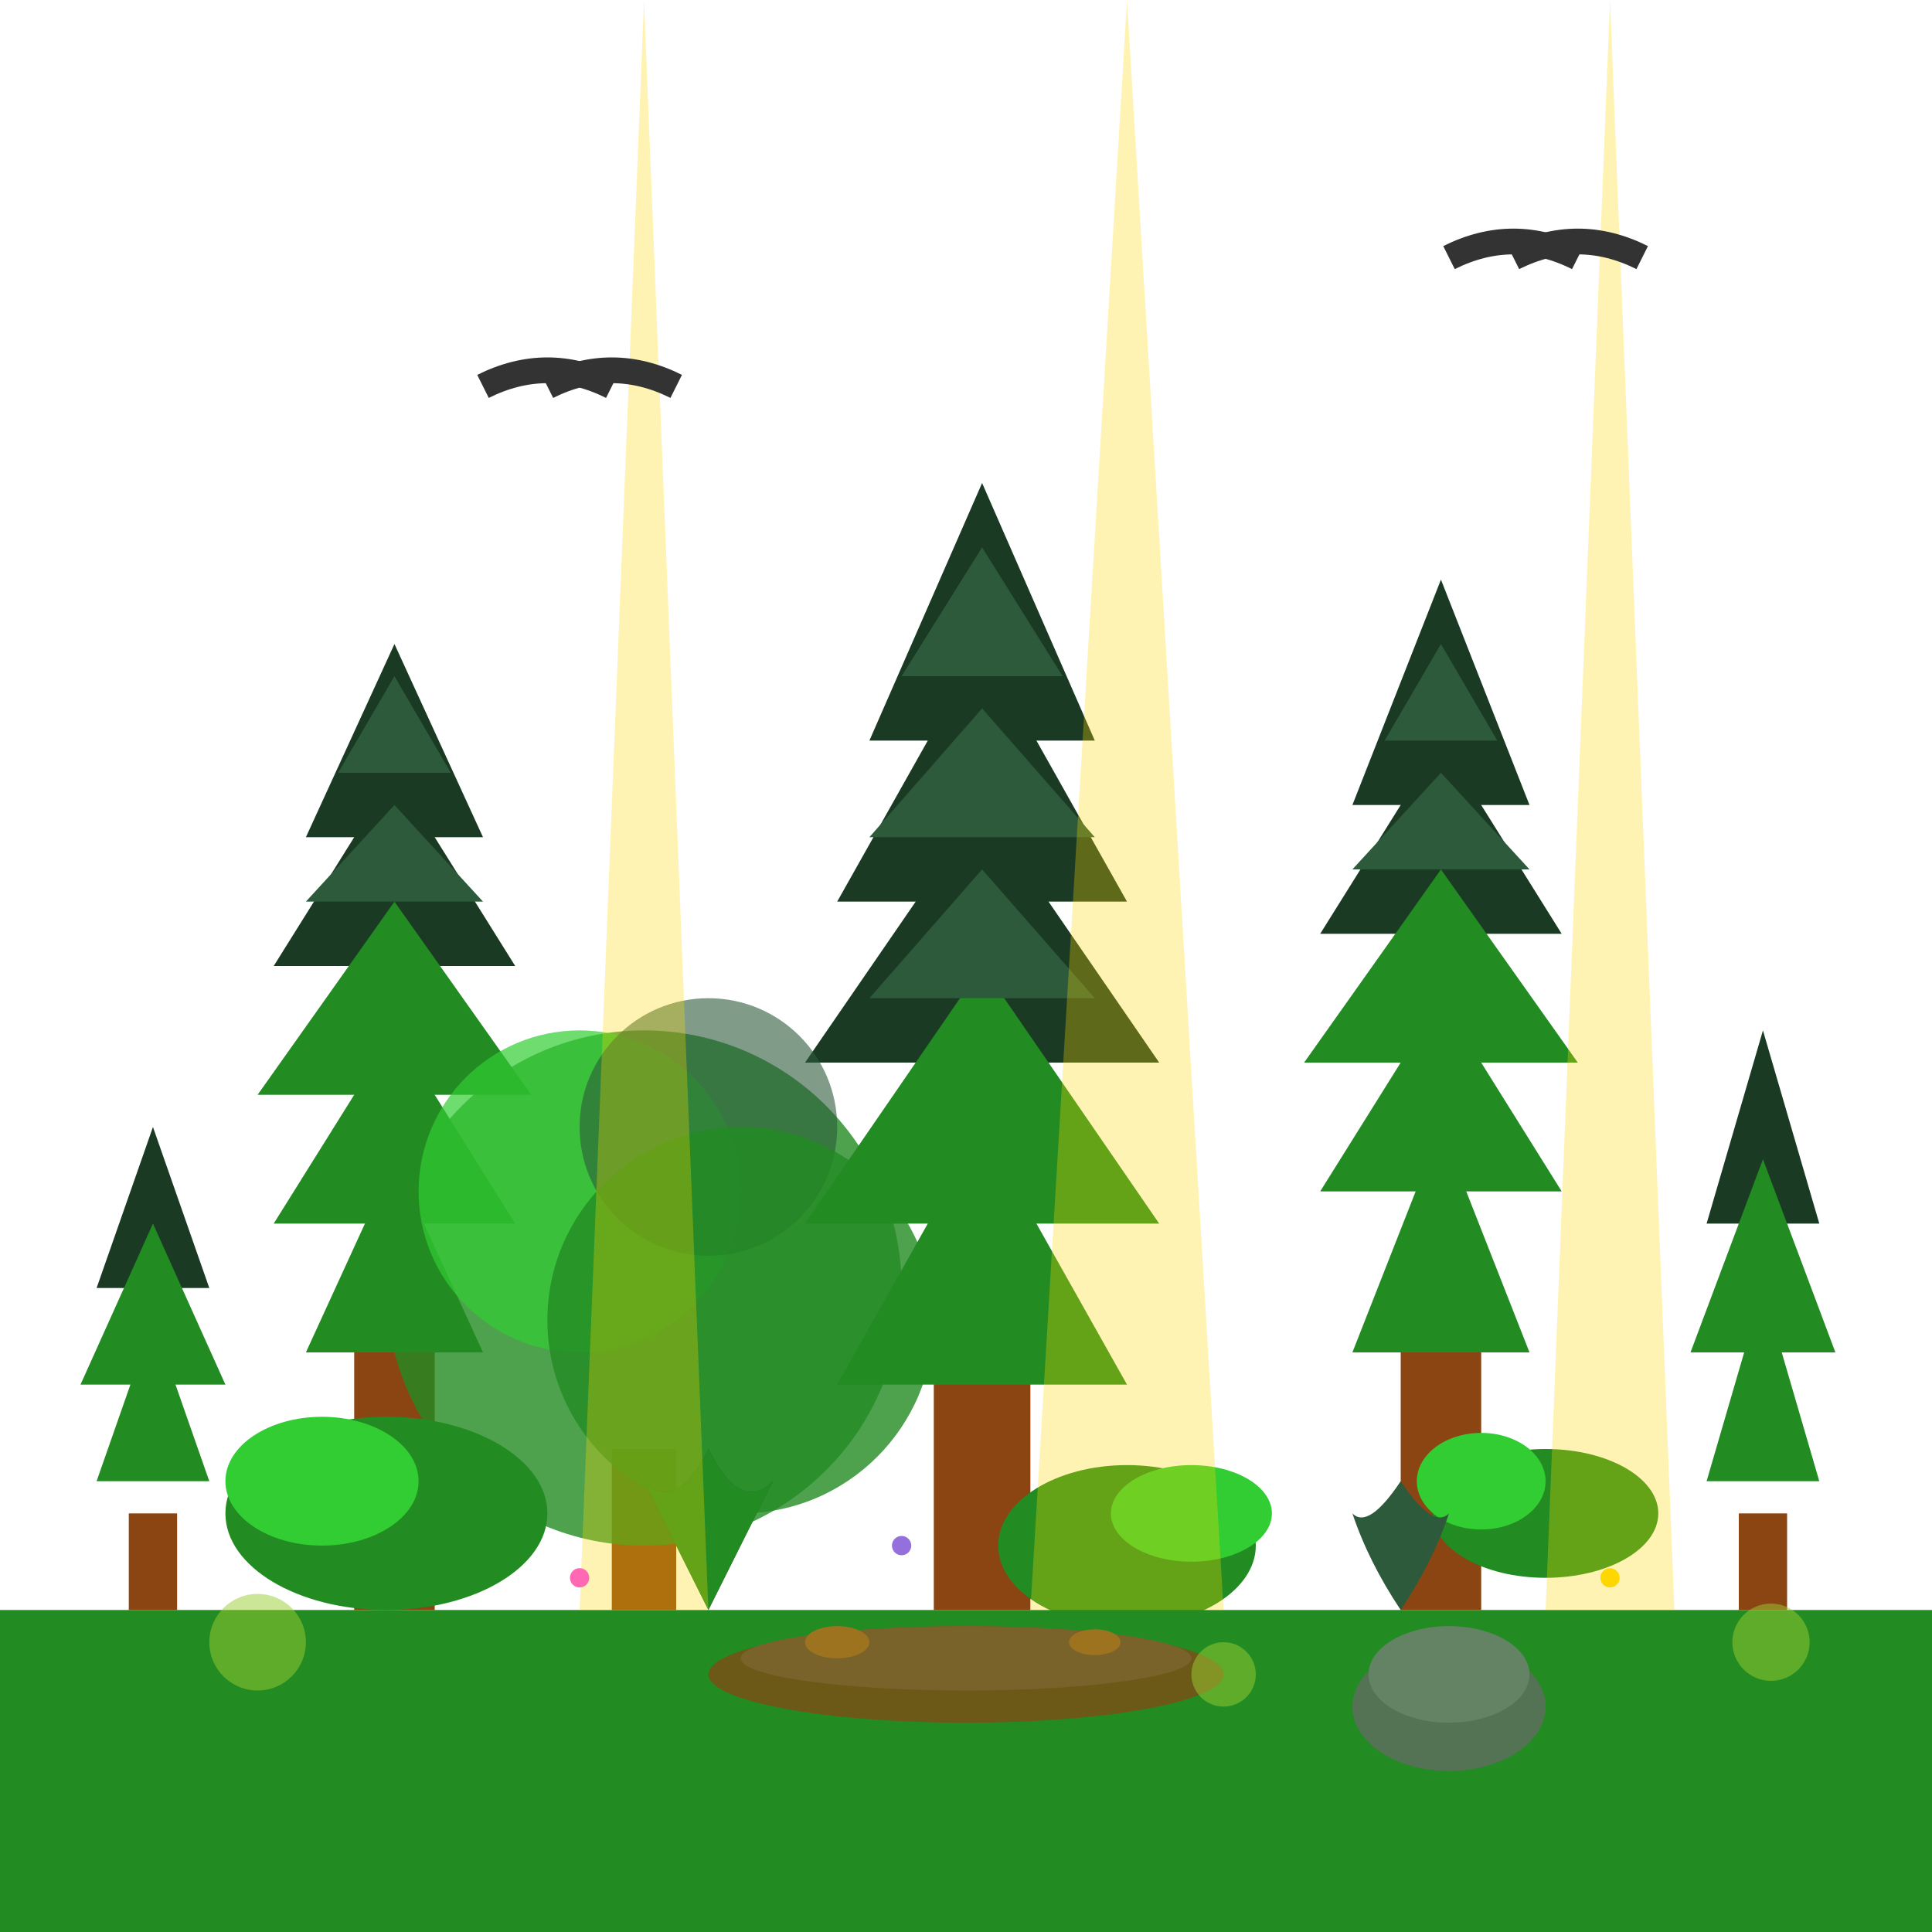 <svg width="60" height="60" viewBox="0 0 60 60" fill="none" xmlns="http://www.w3.org/2000/svg">
  <!-- Forest floor/ground -->
  <rect x="0" y="50" width="60" height="10" fill="#228B22"/>
  
  <!-- Tall pine tree (center) -->
  <g transform="translate(25,15)">
    <!-- Tree trunk -->
    <rect x="4" y="25" width="3" height="10" fill="#8B4513"/>
    
    <!-- Tree layers (from top to bottom) -->
    <polygon points="5.5,0 2,8 9,8" fill="#1a3a24"/>
    <polygon points="5.5,5 1,13 10,13" fill="#1a3a24"/>
    <polygon points="5.5,10 0,18 11,18" fill="#1a3a24"/>
    <polygon points="5.5,15 0,23 11,23" fill="#228B22"/>
    <polygon points="5.5,20 1,28 10,28" fill="#228B22"/>
    
    <!-- Tree details/highlights -->
    <polygon points="5.5,2 3,6 8,6" fill="#2c5a3b"/>
    <polygon points="5.5,7 2,11 9,11" fill="#2c5a3b"/>
    <polygon points="5.5,12 2,16 9,16" fill="#2c5a3b"/>
  </g>
  
  <!-- Left pine tree -->
  <g transform="translate(8,20)">
    <!-- Tree trunk -->
    <rect x="3" y="20" width="2.5" height="10" fill="#8B4513"/>
    
    <!-- Tree layers -->
    <polygon points="4.25,0 1.5,6 7,6" fill="#1a3a24"/>
    <polygon points="4.25,4 0.5,10 8,10" fill="#1a3a24"/>
    <polygon points="4.25,8 0,14 8.5,14" fill="#228B22"/>
    <polygon points="4.25,12 0.5,18 8,18" fill="#228B22"/>
    <polygon points="4.25,16 1.5,22 7,22" fill="#228B22"/>
    
    <!-- Highlights -->
    <polygon points="4.25,1 2.5,4 6,4" fill="#2c5a3b"/>
    <polygon points="4.25,5 1.5,8 7,8" fill="#2c5a3b"/>
  </g>
  
  <!-- Right pine tree -->
  <g transform="translate(40,18)">
    <!-- Tree trunk -->
    <rect x="3.5" y="22" width="2.5" height="10" fill="#8B4513"/>
    
    <!-- Tree layers -->
    <polygon points="4.75,0 2,7 7.5,7" fill="#1a3a24"/>
    <polygon points="4.75,5 1,11 8.5,11" fill="#1a3a24"/>
    <polygon points="4.75,9 0.5,15 9,15" fill="#228B22"/>
    <polygon points="4.75,13 1,19 8.5,19" fill="#228B22"/>
    <polygon points="4.75,17 2,24 7.5,24" fill="#228B22"/>
    
    <!-- Highlights -->
    <polygon points="4.75,2 3,5 6.5,5" fill="#2c5a3b"/>
    <polygon points="4.75,6 2,9 7.5,9" fill="#2c5a3b"/>
  </g>
  
  <!-- Small pine tree (left side) -->
  <g transform="translate(2,35)">
    <!-- Tree trunk -->
    <rect x="2" y="12" width="1.5" height="3" fill="#8B4513"/>
    
    <!-- Tree layers -->
    <polygon points="2.75,0 1,5 4.5,5" fill="#1a3a24"/>
    <polygon points="2.75,3 0.5,8 5,8" fill="#228B22"/>
    <polygon points="2.75,6 1,11 4.5,11" fill="#228B22"/>
  </g>
  
  <!-- Small pine tree (right side) -->
  <g transform="translate(52,32)">
    <!-- Tree trunk -->
    <rect x="2" y="15" width="1.5" height="3" fill="#8B4513"/>
    
    <!-- Tree layers -->
    <polygon points="2.75,0 1,6 4.5,6" fill="#1a3a24"/>
    <polygon points="2.75,4 0.5,10 5,10" fill="#228B22"/>
    <polygon points="2.75,8 1,14 4.5,14" fill="#228B22"/>
  </g>
  
  <!-- Deciduous tree (background) -->
  <g transform="translate(15,25)">
    <!-- Tree trunk -->
    <rect x="4" y="20" width="2" height="5" fill="#8B4513"/>
    
    <!-- Tree crown (circular foliage) -->
    <circle cx="5" cy="15" r="8" fill="#228B22" opacity="0.8"/>
    <circle cx="3" cy="12" r="5" fill="#32CD32" opacity="0.7"/>
    <circle cx="7" cy="10" r="4" fill="#2c5a3b" opacity="0.6"/>
    <circle cx="8" cy="16" r="6" fill="#228B22" opacity="0.8"/>
  </g>
  
  <!-- Forest undergrowth/bushes -->
  <g>
    <!-- Bush 1 -->
    <ellipse cx="12" cy="47" rx="5" ry="3" fill="#228B22"/>
    <ellipse cx="10" cy="46" rx="3" ry="2" fill="#32CD32"/>
    
    <!-- Bush 2 -->
    <ellipse cx="35" cy="48" rx="4" ry="2.5" fill="#228B22"/>
    <ellipse cx="37" cy="47" rx="2.5" ry="1.5" fill="#32CD32"/>
    
    <!-- Bush 3 -->
    <ellipse cx="48" cy="47" rx="3.5" ry="2" fill="#228B22"/>
    <ellipse cx="46" cy="46" rx="2" ry="1.5" fill="#32CD32"/>
  </g>
  
  <!-- Ferns -->
  <g>
    <!-- Fern 1 -->
    <g transform="translate(20,45)">
      <path d="M2 5 Q1 3 0 1 Q1 2 2 0 Q3 2 4 1 Q3 3 2 5" fill="#2c5a3b"/>
      <path d="M2 5 Q3 3 4 1 Q3 2 2 0 Q1 2 0 1 Q1 3 2 5" fill="#228B22"/>
    </g>
    
    <!-- Fern 2 -->
    <g transform="translate(42,46)">
      <path d="M1.5 4 Q0.5 2.5 0 1 Q0.5 1.5 1.5 0 Q2.5 1.5 3 1 Q2.5 2.5 1.5 4" fill="#2c5a3b"/>
    </g>
  </g>
  
  <!-- Forest floor details -->
  <g opacity="0.7">
    <!-- Fallen log -->
    <ellipse cx="30" cy="52" rx="8" ry="1.5" fill="#8B4513"/>
    <ellipse cx="30" cy="51.5" rx="7" ry="1" fill="#A0522D"/>
    
    <!-- Mushrooms on log -->
    <ellipse cx="26" cy="51" rx="1" ry="0.5" fill="#D2691E"/>
    <ellipse cx="34" cy="51" rx="0.8" ry="0.4" fill="#D2691E"/>
    
    <!-- Rock -->
    <ellipse cx="45" cy="53" rx="3" ry="2" fill="#696969"/>
    <ellipse cx="45" cy="52" rx="2.5" ry="1.5" fill="#808080"/>
  </g>
  
  <!-- Sunbeams through trees -->
  <g opacity="0.3">
    <path d="M20 0 L22 50 L18 50 Z" fill="#FFD700"/>
    <path d="M35 0 L38 50 L32 50 Z" fill="#FFD700"/>
    <path d="M50 0 L52 50 L48 50 Z" fill="#FFD700"/>
  </g>
  
  <!-- Birds flying -->
  <g>
    <path d="M45 8 Q47 7 49 8" stroke="#333" stroke-width="0.8" fill="none"/>
    <path d="M47 8 Q49 7 51 8" stroke="#333" stroke-width="0.8" fill="none"/>
    
    <path d="M15 12 Q17 11 19 12" stroke="#333" stroke-width="0.8" fill="none"/>
    <path d="M17 12 Q19 11 21 12" stroke="#333" stroke-width="0.8" fill="none"/>
  </g>
  
  <!-- Moss on ground -->
  <g opacity="0.5">
    <circle cx="8" cy="51" r="1.5" fill="#9ACD32"/>
    <circle cx="38" cy="52" r="1" fill="#9ACD32"/>
    <circle cx="55" cy="51" r="1.2" fill="#9ACD32"/>
  </g>
  
  <!-- Small wildflowers -->
  <g>
    <circle cx="18" cy="49" r="0.3" fill="#FF69B4"/>
    <circle cx="28" cy="48" r="0.3" fill="#9370DB"/>
    <circle cx="50" cy="49" r="0.3" fill="#FFD700"/>
  </g>
</svg>
